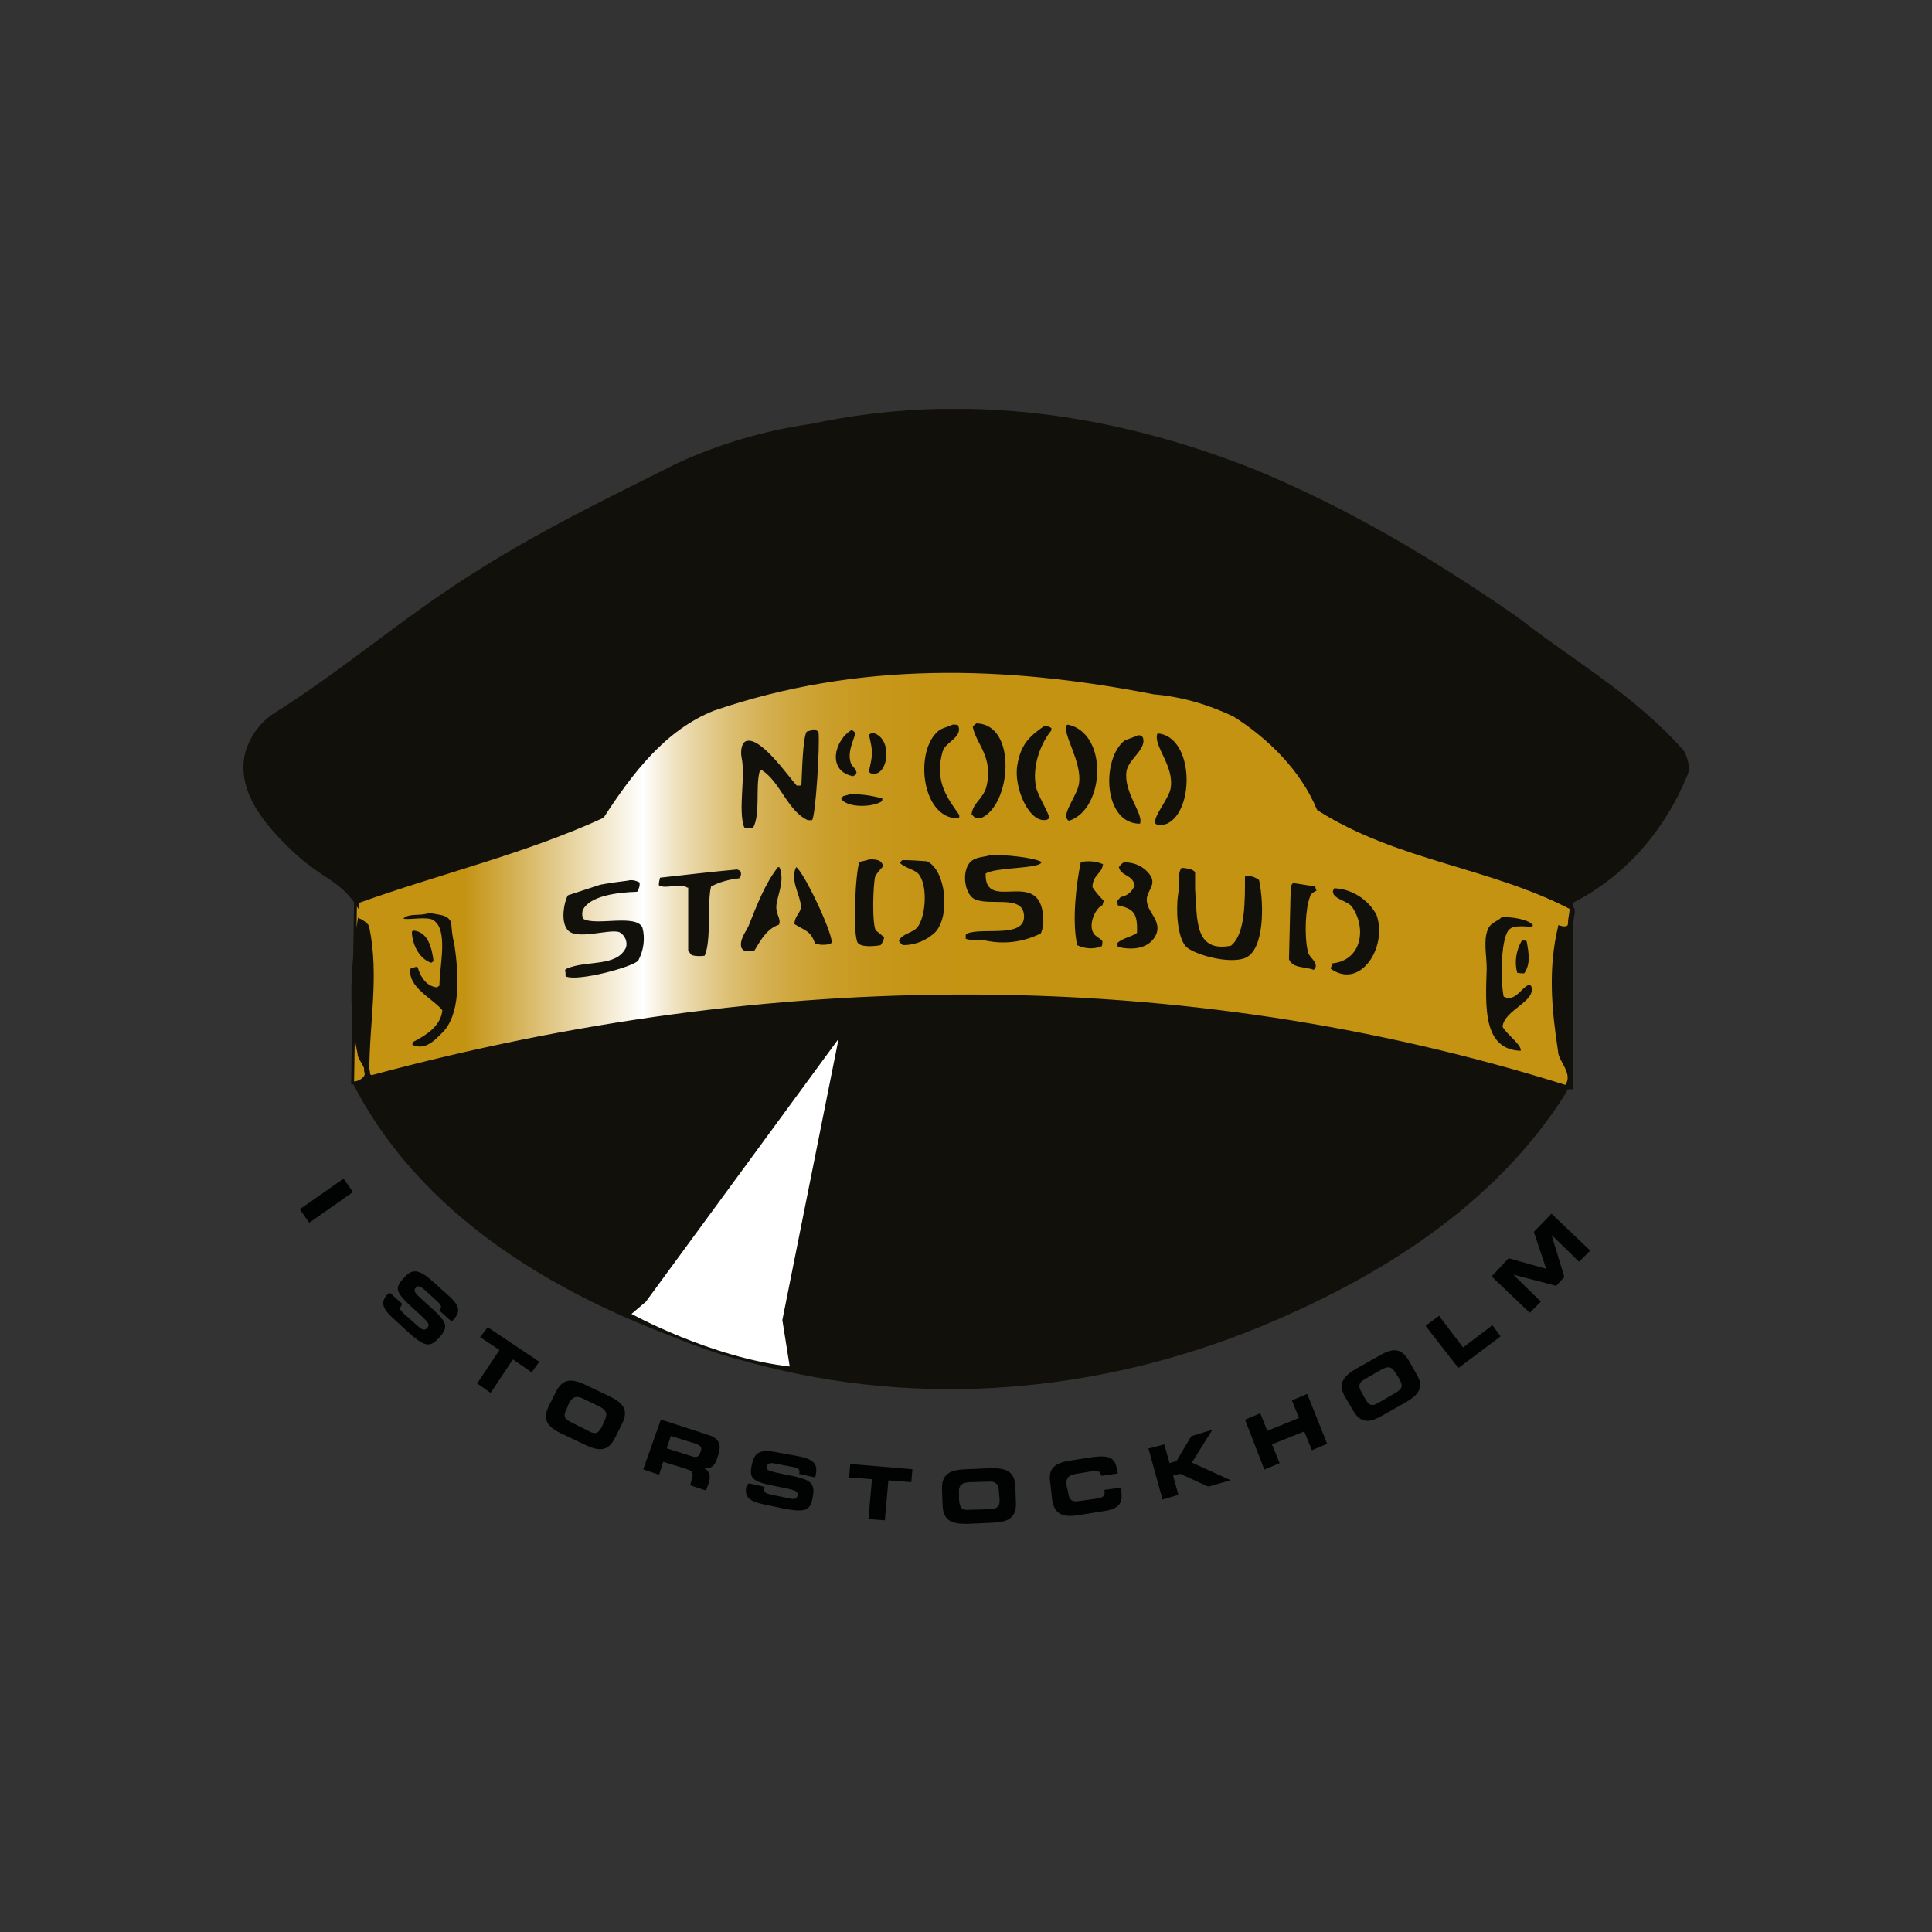 <?xml version="1.0" encoding="utf-8"?>
<!-- Generator: Adobe Illustrator 19.0.0, SVG Export Plug-In . SVG Version: 6.00 Build 0)  -->
<svg version="1.1" id="Layer_1" xmlns="http://www.w3.org/2000/svg" xmlns:xlink="http://www.w3.org/1999/xlink" x="0px" y="0px"
	 viewBox="-172 232.3 329.3 329.3" style="enable-background:new -172 232.3 329.3 329.3;" xml:space="preserve">
<rect x="-172" y="232.3" width="329.3" height="329.3" fill="#333333" stroke="none"/>
<style type="text/css">
	.st0{clip-path:url(#SVGID_2_);fill:url(#Path_1_1_);stroke:#12100B;stroke-width:0.497;}
	.st1{clip-path:url(#SVGID_2_);fill:#12100B;stroke:#12100B;stroke-width:0.497;}
	.st2{clip-path:url(#SVGID_2_);fill:#12100B;}
	.st3{clip-path:url(#SVGID_2_);}
	.st4{fill:#010202;}
	.st5{clip-path:url(#SVGID_2_);fill:#FFFFFF;stroke:#12100B;stroke-width:0.497;}
</style>
<g>
	<defs>
		<rect id="SVGID_1_" x="-156" y="302" width="297.3" height="190"/>
	</defs>
	<clipPath id="SVGID_2_">
		<use xlink:href="#SVGID_1_"  style="overflow:visible;"/>
	</clipPath>
	
		<linearGradient id="Path_1_1_" gradientUnits="userSpaceOnUse" x1="-311.249" y1="789.27" x2="-310.249" y2="789.27" gradientTransform="matrix(207.63 0 0 -70.922 64512.652 56358.996)">
		<stop  offset="9.000000e-002" style="stop-color:#C49312"/>
		<stop  offset="0.238" style="stop-color:#FFFFFF"/>
		<stop  offset="0.243" style="stop-color:#FCF9F3"/>
		<stop  offset="0.263" style="stop-color:#F0E4C4"/>
		<stop  offset="0.285" style="stop-color:#E6D19A"/>
		<stop  offset="0.309" style="stop-color:#DDC075"/>
		<stop  offset="0.335" style="stop-color:#D5B256"/>
		<stop  offset="0.362" style="stop-color:#CFA73D"/>
		<stop  offset="0.393" style="stop-color:#CA9E2A"/>
		<stop  offset="0.429" style="stop-color:#C7981C"/>
		<stop  offset="0.474" style="stop-color:#C59414"/>
		<stop  offset="0.557" style="stop-color:#C49312"/>
	</linearGradient>
	<path id="Path_1" class="st0" d="M-111.9,416.9c0.9,0,1.7-0.4,2.2-1.1c0.6-1.7-1.1-2.8-1.1-3.9c-1.7-7.8-1.1-15,0-22.8
		c0,0,1.1,0.6,1.1,1.1c1.7,8.3,0,16.1,0,24.5c0,0.6,0.5,1.1,1.1,1.1c67.8-18.3,137.9-18.9,203.5,1.7c1.7-2.2-1.1-4.4-1.1-6.1
		c-1.1-7.2-1.7-13.9,0-21.1c0,0,1.7,0.6,1.7-0.6s0.6-2.8,0-2.8c-13.9-7.2-29.5-8.3-42.8-16.7c-2.8-6.7-8.3-12.2-14.5-16.1
		c-4.4-2.1-9.1-3.5-13.9-3.9c-25.6-5-50.6-5.6-75.1,2.8c-8.3,3.3-13.9,10.6-18.9,18.3c-13.3,6.1-27.8,9.5-41.7,14.5L-111.9,416.9z"
		/>
	<path id="Path_2" class="st1" d="M-91.5,330.4c11.6-7.4,22.8-12.8,35-18.9c7.2-3.3,14.9-5.6,22.8-6.7c26.1-5.6,51.7-1.7,75.6,7.8
		c16.1,6.7,30,15,44.5,25c10,7.8,20,13.3,28.4,22.8c0.6,1.1,1.1,2.8,0.6,3.9c-3.9,9.5-10.6,17.2-19.5,21.7v31.7
		c-0.6,0-1.1,0-1.1,0.6c-12.2,19.5-32.2,31.7-52.3,40c-27.2,11.1-57.3,13.9-86.2,6.1c-26.7-7.8-54.5-21.7-67.8-47.3
		c0.9,0,1.7-0.4,2.2-1.1c0.6-1.7-1.1-2.8-1.1-3.9c-1.7-7.8-1.1-15,0-22.8c0,0,1.1,0.6,1.1,1.1c1.7,8.3,0,16.1,0,24.5
		c0,0.6,0.5,1.1,1.1,1.1c67.8-18.3,137.9-18.9,203.5,1.7c1.7-2.2-1.1-4.4-1.1-6.1c-1.1-7.2-1.7-13.9,0-21.1c0,0,1.7,0.6,1.7-0.6
		s0.6-2.8,0-2.8c-13.9-7.2-29.5-8.3-42.8-16.7c-2.8-6.7-8.3-12.2-14.5-16.1c-4.4-2.1-9.1-3.5-13.9-3.9c-25.6-5-50.6-5.6-75.1,2.8
		c-8.3,3.3-13.9,10.6-18.9,18.3c-13.3,6.1-27.8,9.5-41.7,14.5v0.6c-3.3-5-6.1-4.4-12.2-10.6c-4.2-4.2-8.3-9.5-6.7-15.6
		c0.8-2.5,2.3-4.6,4.4-6.1C-113.2,346.6-103.8,338.2-91.5,330.4z"/>
	<path id="Path_3" class="st2" d="M-6.4,371.1l0.6,0.6h1.1c5.1-2.3,6.1-16-0.9-16.1c-0.1,0.1-0.2,0.2-0.3,0.2
		c-0.1,0.2-0.2,0.3-0.3,0.4c0.6,3,3.6,5.1,2.3,10.3C-4.5,368.5-6.2,369.2-6.4,371.1z M-11.3,360.3c0.4-1.4,3.2-2.3,2.7-4.1
		c-0.1-0.1-0.1-0.2-0.1-0.3c-0.3-0.1-0.6-0.1-0.9-0.1c-1.1,0.5-2.1,0.6-2.8,1.4c-3.7,3.7-2.4,14.6,3.7,14.6l0.2-0.2v-0.4
		C-10.3,368.6-12.9,365.5-11.3,360.3z M10,355.8c-0.1,0.1-0.2,0.1-0.2,0.1c-0.8,1.4,2.7,6.3,2.1,10c-0.3,1.9-2.6,4.7-2.1,5.9
		c0.2,0.3,0.2,0.3,0.4,0.4C16.3,370.3,17,357.3,10,355.8L10,355.8z M1.4,362.7c-0.7,3.8,2.1,10.2,5.1,9.3c0.3-0.2,0.2-0.1,0.3-0.3
		c0.2-0.4-1.9-3.8-2.2-5.2c-0.8-3.8,1-7.8,2.6-9.7v-0.4c-0.4-0.3-0.8-0.4-1.3-0.3C3.5,357.8,2,359.1,1.4,362.7z M-45.2,373.2
		c0.1,0.1,0.1,0.2,0.1,0.3h1.4c1.4-2.4,0.4-7,1.2-9.8c0.2-0.1,0.3-0.1,0.4-0.1c3.1,2,4.4,7,7.8,8.5h0.7c0.6-0.4,1.4-13,1.1-15.1
		c-0.3-0.2-0.5-0.3-0.8-0.4c-0.4,0.2-0.8,0.3-1.2,0.4c-0.7,1.1-0.8,7.3-0.9,9l-0.2,0.2h-0.6c-1.4-1.5-6.4-8.8-8.8-7.5
		c-0.6,0.4-0.8,1.6-0.6,2.7C-44.9,364.7-46.2,370.2-45.2,373.2z M-23.3,357.2c-0.2,0.1-0.4,0.2-0.6,0.3c0.7,3.1,0.7,3.1,0,6.3
		c0.1,0.1,0.2,0.3,0.3,0.3C-20.6,365.1-19.6,358-23.3,357.2z M25.3,357.3c-0.9,2,3,5.6,2.2,9.5c-0.4,1.8-2.9,4.6-2.6,5.8
		c0.4,0.6,1.4,0.3,2,0.1C31.7,370.5,31.5,357.8,25.3,357.3L25.3,357.3z M22.3,372.7c0.7-1.6-2.8-5.3-2.3-8.9
		c0.3-2.1,3.5-3.8,2.8-5.8c-0.2-0.3-0.3-0.3-0.7-0.4c-0.8,0.3-1.6,0.6-2.4,0.9C15.7,361.6,16,372.7,22.3,372.7L22.3,372.7z
		 M-21.9,369c0.4-0.2,0.2-0.1,0.3-0.6c-1.8-0.5-3.7-0.8-5.6-0.7c-0.3,0.1-0.7,0.2-1.1,0.3c-0.1,0.2-0.2,0.3-0.3,0.4v0.1
		C-27.5,370-23.5,369.9-21.9,369L-21.9,369z M-4,381.2c1.6-1.1,9.1-0.8,9.5-1.9v-0.1C4,378.4-0.8,378-3,378
		c-1.2,0.4-2.2,0.3-3.2,0.9c-2,1.2-1.6,5.8,0.4,6.7c2.6,1.1,7.8-0.7,8.3,2.4c0.7,4.4-6.9,2.3-9.6,3.4c-0.3,0.2-0.2,0.1-0.3,0.3v0.6
		c0.9,0.4,2.1,0.1,3.3,0.3c3.2,0.7,6.5,0.3,9.5-1.2c0.4-0.9,0.5-1.9,0.4-2.9C5.2,380.1-4.2,388-4,381.2L-4,381.2z M-22.8,381.6
		c0.4-0.6,0.8-1.1,1.3-1.6c-0.1-1.1-1.2-1.3-2.4-1.2c-0.6,0.2-1.1,0.3-1.6,0.4c-0.7,1.5-1.2,12.5-0.3,13.8c0.6,0.8,2.8,0.6,3.9,0.4
		c0.3-0.4,0.5-0.8,0.6-1.3c-0.4-0.4-0.9-0.8-1.4-1.2C-23.4,390-23.2,382.8-22.8,381.6L-22.8,381.6z M-14,379.1
		c-1.4-0.1-2.8-0.2-4.2-0.2l-0.4,0.4v0.1c0.8,0.8,2.4,1.1,3.1,1.8c1.7,1.9,1.3,7.3-0.1,9.1c-0.9,1.1-2.4,1-3.2,2.3
		c0.1,0.3,0.4,0.6,0.7,0.8c2.1,0,4.1-0.8,5.6-2.3C-10,388.2-10.8,380.6-14,379.1L-14,379.1z M15.9,386.6c0.1-0.3,0.2-0.6,0.2-0.8
		c-0.7-0.7-1.4-1.5-1.9-2.3c0.1-2.2,1.6-2.2,1.8-3.9c-1.1-0.5-2.4-0.6-3.6-0.4c-0.1,0.1-0.2,0.1-0.2,0.1c-0.8,3.9-1.5,10-0.6,14.1
		c1.2,0.6,2.6,0.7,3.9,0.3c0.1-0.1,0.2-0.1,0.3-0.1c0.1-0.3,0.1-0.6,0.1-0.9c-0.4-0.5-1.2-0.8-1.5-1.3
		C13.4,389.8,14.8,387,15.9,386.6L15.9,386.6z M24.2,381.7c-1-1.6-2.8-2.5-4.7-2.4c-0.3,0.2-0.6,0.5-0.8,0.8
		c0.4,1.6,2.3,1.2,2.7,3.1c-0.4,1.1-1.3,1.8-2.4,2c-0.2,0.2-0.4,0.5-0.6,0.7c0.1,0.2,0.1,0.4,0.1,0.7c2.8,0.6,3.4,1.4,3.3,4.7
		c-0.9,0.7-2.6,0.9-3.4,1.8c0.1,0.2,0.1,0.4,0.1,0.6c3,0.7,5.6,0.1,6.6-2.2c0.8-2.1-1.2-3.6-1.5-5C22.9,384.4,25.1,383.6,24.2,381.7
		L24.2,381.7z M-39.1,380.2c-0.1-0.1-0.2-0.1-0.3-0.1c-2.2,2.8-3.6,6.5-5,10c-0.4,0.9-1.7,2.5-1.2,3.8c0.4,0.7,1.2,0.6,2.2,0.4
		c1.1-1.8,2.1-3.7,4.2-4.4v-0.1c0.4-0.9-0.8-1.9-0.4-3.6C-39.3,384.4-38.3,382.4-39.1,380.2L-39.1,380.2z M-36.3,380.1
		c-1.1,2.2,0.7,4.7,0.8,6.6c0.1,1.2-1,1.5-1.1,3.1c1.7,1.1,2.8,1.1,3.5,3.3c0.8,0.3,1.7,0.3,2.6,0.1c0.1-0.1,0.2-0.2,0.3-0.2
		C-30.3,390.8-35,380.9-36.3,380.1L-36.3,380.1z M40.2,381.7c0,4.1,0.1,9.8-2.4,11.8c-6.3,1.2-5.7-4.6-6.1-9.6V381
		c-0.3-0.6-1.5-0.7-2.3-0.8c-0.8,1.1-0.3,2.9-0.6,4.6c-0.4,2.8-0.1,7.2,1.3,8.8c1.2,1.3,7.2,3.1,10.1,2c3.3-1.3,3.3-9.1,2.4-13.3
		C41.8,381.7,41,381.5,40.2,381.7L40.2,381.7z M-46.4,380.5c-4.3,0.4-8.7,0.9-13.1,1.4c-0.1,0.4-0.2,0.8-0.2,1.2v0.1
		c1.2,0.7,3.3-0.4,4.7,0.3c0.1,0.1,0.2,0.1,0.3,0.1v10.7c0.2,0.3,0.4,0.6,0.6,0.8c0.7,0.2,1.5,0.2,2.2,0.1c1.2-2.6,0.4-9.2,1.1-11.8
		c1.5-0.8,3.1-1.2,4.8-1.4c0.3-0.3,0.4-0.8,0.2-1.2C-46.1,380.6-46,380.6-46.4,380.5z M-72.6,388.9c-0.2-0.4-0.2-0.9-0.1-1.4
		c1.1-2.5,5.9-3.1,9.3-3.2c0.3-0.5,0.5-1,0.4-1.6c-0.6-0.3-1.3-0.5-2-0.3c-1.6,0.2-3.1,0.4-4.7,0.7c-1.8,0.6-3.7,1.2-5.5,1.8
		c-0.7,1.2-1.2,4.3-0.2,5.7c1.3,2.2,7.3-0.1,9,0.6c0.9,0.5,1.4,1.6,1.1,2.6c-1.6,3.4-6.7,2.1-10.1,3.6c-0.1,0.1-0.2,0.2-0.3,0.2
		c0.1,0.3,0.1,0.7,0.1,1.1c1.9,1,11.6-1.6,12.4-2.7c0.9-1.7,1.2-3.7,0.7-5.6C-63.6,388-70.5,390.2-72.6,388.9z M52.4,384.1
		c-0.1-0.2-0.2-0.4-0.2-0.7c-1.3-0.2-2.6-0.4-3.8-0.6c-0.2,0.2-0.3,0.4-0.4,0.6c-0.1,4.1-0.2,8.3-0.3,12.4c0.7,1.6,2.6,1.2,4.2,1.8
		c0.1-0.1,0.3-0.2,0.3-0.3c0.4-1.2-1.1-1.7-1.3-2.9c-0.6-2.7-0.4-7.3,0.4-9.3C51.4,384.6,52,384.3,52.4,384.1z M55.4,383.7
		c-0.1,0.2-0.1,0.3-0.2,0.4c-0.2,1.4,2.4,1.7,3.2,2.7c2.6,3.7,1.7,9.2-3.3,9.7c-0.1,0.3-0.2,0.6-0.3,0.9c5.1,3.7,9.8-3.8,7.8-9.2
		C61.2,385.6,58.4,383.8,55.4,383.7L55.4,383.7z M-95.1,389.5c-0.7-1.4-2-1.2-3.7-1.6c-1.6,0.6-3.3,0-4.4,0.9v0.1
		c1.1,0.2,3.9-0.4,5,0.2c2.7,1.6,1.1,7.8,1.1,11.2c-0.2,0.1-0.3,0.2-0.4,0.3c-1.8-0.2-2.8-1.7-3.3-3.4c-0.1-0.1-0.2-0.1-0.3-0.1
		c-0.3,0.1-0.6,0.2-0.9,0.2c-0.7,3.2,3.8,5.2,5.4,7.2c-0.3,2.8-2.9,4.3-5,5.4c-0.1,0.2-0.1,0.3-0.1,0.4v0.1c2.2,1,3.9-0.9,4.9-1.9
		c3.3-3,3.1-9.7,2.2-15.5C-94.9,392-95,390.8-95.1,389.5z M89.3,390c-0.8-1-3.4-1.4-5.3-1.4c-0.8,0.8-1.9,0.9-2.4,2.1
		c-0.8,1.9-0.2,4.4-0.2,6.7c-0.2,6.4-0.7,13.8,5.8,14c0.2-1-2.4-2.8-3.1-4.1c0.3-2.9,5.8-4.3,4.9-6.9c-0.1-0.1-0.2-0.2-0.2-0.3
		c-1.4,0.3-2.3,2.8-4.2,2.2c-0.1-0.1-0.2-0.1-0.3-0.1c-0.6-2.9-0.5-10.6,1.1-11.6c0.7-0.6,2.6-0.4,3.8-0.3
		C89.2,390.1,89.2,390,89.3,390L89.3,390z M-98.5,396.4c0.2-0.1,0.3-0.2,0.4-0.3c-0.3-2.2-0.9-5-3.5-5.2c-0.1,0.1-0.2,0.2-0.2,0.3
		C-101.7,393.5-100.4,395.8-98.5,396.4z M86.6,398.1c0.4,0.1,0.8,0.1,1.2,0.1c1.1-1.6,0.8-3.4,0.4-5.5c-0.3-0.1-0.6-0.1-0.8-0.1
		C86.4,394.3,86.1,396.3,86.6,398.1L86.6,398.1z"/>
	<path id="Path_4" class="st2" d="M-26.8,356.7c0.2,0.2,0.4,0.3,0.6,0.5c-0.3,1.4-1.4,3.2-0.8,5.1c0.2,0.7,0.8,0.8,1,1.7
		c-0.1,0.1-0.1,0.2-0.1,0.3c-0.2,0.1-0.3,0.2-0.5,0.3C-31.2,363.7-29.7,358.3-26.8,356.7z"/>
	<g id="Group_17" transform="translate(0 0)" class="st3">
		<g id="Group_3" transform="translate(0)">
			
				<rect id="Rectangle_6" x="-120.9" y="435.6" transform="matrix(-0.819 0.574 -0.574 -0.819 39.176 861.638)" class="st4" width="9.1" height="2.8"/>
		</g>
		<g id="Group_4" transform="translate(14.179 15.566)">
			<path id="Path_5" class="st4" d="M-120.1,437.3c-1.3,1.4-0.9,2.5,1,4.2l2.5,2.3c2.8,2.5,3.7,2.7,5.3,0.9c1.8-2,1.2-2.8-2.1-5.7
				c-2.2-2-2.4-2.2-1.9-2.8c0.3-0.4,0.8-0.2,1.3,0.2l2.3,2.1c0.9,0.8,0.8,1.1,0.4,1.6l2.1,1.9l0.2-0.2c1.1-1.2,1.6-2.2-0.8-4.3
				l-2.9-2.6c-2.6-2.3-3.6-1.5-4.7-0.3c-1.5,1.7-1.5,2.3,1.7,5.2c2.7,2.4,2.9,2.7,2.3,3.3c-0.4,0.5-0.9,0.2-1.4-0.2l-2.6-2.3
				c-0.6-0.6-0.8-0.8-0.2-1.6l-2.1-1.9L-120.1,437.3z"/>
		</g>
		<g id="Group_5" transform="translate(30.126 25.11)">
			<path id="Path_6" class="st4" d="M-120.3,435.1l3.3,2.2l-3.8,5.7l2.3,1.6l3.8-5.7l3.2,2.2l1.3-1.8l-8.8-5.9L-120.3,435.1z"/>
		</g>
		<g id="Group_6" transform="translate(41.934 34.267)">
			<path id="Path_7" class="st4" d="M-120.4,437.7c-1.2,2.4-0.1,3.6,2.2,4.7l4,1.9c2.3,1.1,3.9,1.2,5.1-1.2l1.2-2.4
				c1.2-2.4,0.1-3.6-2.2-4.7l-4-1.9c-2.3-1.1-3.9-1.2-5.1,1.2L-120.4,437.7z M-117,437.3c0.5-1,1.1-1.5,2.4-0.9l2.9,1.4
				c1.3,0.7,1.3,1.4,0.8,2.4l-0.4,0.9c-0.6,1.2-1.1,1.5-2.2,0.9l-3.2-1.6c-1.2-0.6-1.2-1.2-0.6-2.3L-117,437.3z"/>
		</g>
		<g id="Group_7" transform="translate(58.537 40.955)">
			<path id="Path_8" class="st4" d="M-116.2,436.1l4.2,1.3c0.8,0.3,1.2,0.6,0.9,1.3l-0.1,0.3c-0.2,0.6-0.6,0.8-1.3,0.6l-4.4-1.4
				L-116.2,436.1z M-120.9,441.8l2.7,0.9l0.7-2.2l4.2,1.3c0.8,0.3,1,0.7,0.7,1.6l-0.3,1.1l2.7,0.9l0.5-1.4c0.4-1.4-0.1-2-0.8-2.4
				l0,0c1.3,0.1,1.8-0.5,2.2-1.7l0.2-0.6c0.5-1.6,0.3-2.8-1.8-3.4l-8-2.6L-120.9,441.8z"/>
		</g>
		<g id="Group_8" transform="translate(76.022 46.218)">
			<path id="Path_9" class="st4" d="M-120.8,439.4c-0.4,1.9,0.6,2.6,3,3.1l3.3,0.7c3.7,0.7,4.6,0.4,5-1.9c0.5-2.6-0.4-3.1-4.7-3.9
				c-2.9-0.6-3.3-0.7-3.1-1.4c0.1-0.5,0.6-0.6,1.2-0.5l3.1,0.6c1.3,0.2,1.3,0.6,1.2,1.2l2.7,0.6l0.1-0.3c0.3-1.6,0.2-2.7-2.9-3.3
				l-3.8-0.7c-3.4-0.7-3.8,0.6-4.2,2.2c-0.4,2.2-0.1,2.8,4.1,3.6c3.6,0.7,3.8,0.8,3.7,1.6c-0.1,0.7-0.7,0.6-1.3,0.5l-3.3-0.7
				c-0.8-0.2-1.2-0.3-1-1.3l-2.7-0.6L-120.8,439.4z"/>
		</g>
		<g id="Group_9" transform="translate(93.62 48.628)">
			<path id="Path_10" class="st4" d="M-120.9,435.5l3.9,0.3l-0.6,6.8l2.8,0.2l0.6-6.8l3.9,0.3l0.2-2.2l-10.6-0.9L-120.9,435.5z"/>
		</g>
		<g id="Group_10" transform="translate(109.46 49.236)">
			<path id="Path_11" class="st4" d="M-120.8,439.6c0.1,2.7,1.6,3.2,4.1,3.2l4.5-0.2c2.5-0.1,4-0.8,3.9-3.4l-0.1-2.7
				c-0.1-2.7-1.6-3.2-4.1-3.2l-4.5,0.2c-2.5,0.1-4,0.8-3.9,3.4L-120.8,439.6z M-118,437.6c-0.1-1.1,0.2-1.8,1.7-1.9l3.3-0.1
				c1.4-0.1,1.8,0.6,1.8,1.8l0.1,1c0.1,1.3-0.2,1.8-1.6,1.9l-3.6,0.1c-1.3,0.1-1.6-0.4-1.7-1.8L-118,437.6z"/>
		</g>
		<g id="Group_11" transform="translate(127.731 47.344)">
			<path id="Path_12" class="st4" d="M-120.4,440.6c0.4,2.6,2,3,4.5,2.6l4.4-0.7c2.8-0.4,3.1-1.7,2.9-3.2l-0.1-0.8l-2.8,0.4
				c0.2,1.1-0.2,1.3-1.4,1.5l-2.9,0.4c-1.3,0.2-1.7-0.2-1.9-1.6l-0.2-0.9c-0.2-1.1,0-1.8,1.4-2.1l3-0.5c0.8-0.1,1.3,0,1.4,0.6
				l0.1,0.2l2.8-0.4c-0.4-2.6-1-3.3-4.9-2.7l-3.2,0.5c-2.5,0.4-3.9,1.2-3.4,3.9L-120.4,440.6z"/>
		</g>
		<g id="Group_12" transform="translate(144.548 42.79)">
			<path id="Path_13" class="st4" d="M-118.4,445.1l2.7-0.8l-0.9-3.3l1.2-0.3l4.8,2.2l3.8-1.1l-6.6-3l3.5-5.6l-3.6,1.1l-2.5,4.2
				l-1.2,0.4l-0.9-3.2l-2.7,0.7L-118.4,445.1z"/>
		</g>
		<g id="Group_13" transform="translate(161.005 36.785)">
			<path id="Path_14" class="st4" d="M-117.5,446l2.6-1.1l-1.3-3.2l5.5-2.2l1.3,3.2l2.6-1.1l-3.4-8.5l-2.6,1.1l1.2,3l-5.4,2.2
				l-1.2-3l-2.6,1.1L-117.5,446z"/>
		</g>
		<g id="Group_14" transform="translate(177.527 29.11)">
			<path id="Path_15" class="st4" d="M-118.9,443.6c1.3,2.3,2.9,2.1,5.1,0.8l3.9-2.2c2.2-1.3,3.2-2.6,1.8-4.8l-1.3-2.3
				c-1.3-2.3-2.9-2.1-5.1-0.8l-3.9,2.2c-2.2,1.3-3.2,2.6-1.8,4.9L-118.9,443.6z M-117.4,440.6c-0.6-1-0.7-1.7,0.6-2.4l2.8-1.6
				c1.3-0.7,1.8-0.3,2.4,0.7l0.5,0.8c0.7,1.2,0.7,1.7-0.4,2.4l-3.1,1.8c-1.2,0.7-1.6,0.4-2.3-0.8L-117.4,440.6z"/>
		</g>
		<g id="Group_15" transform="translate(191.974 23.275)">
			<path id="Path_16" class="st4" d="M-115.4,442.2l7.2-5.4l-1.4-1.9l-5,3.8l-4.1-5.4l-2.3,1.7L-115.4,442.2z"/>
		</g>
		<g id="Group_16" transform="translate(203.038 5.761)">
			<path id="Path_17" class="st4" d="M-114.3,450.3l1.9-1.9l-4.7-4.6l0,0l7.3,1.9l1.4-1.5l-2.2-7.2V437l4.7,4.6l1.9-1.9l-6.6-6.3
				l-3,3.1l2.1,6.3l-6.4-1.8l-2.9,3.1L-114.3,450.3z"/>
		</g>
	</g>
	<path id="Path_18" class="st5" d="M-37.1,465.5l-1.3-8.2l9.8-49L-62.1,454l-2.7,2.3C-64.8,456.3-51,464-37.1,465.5z"/>
</g>
</svg>
